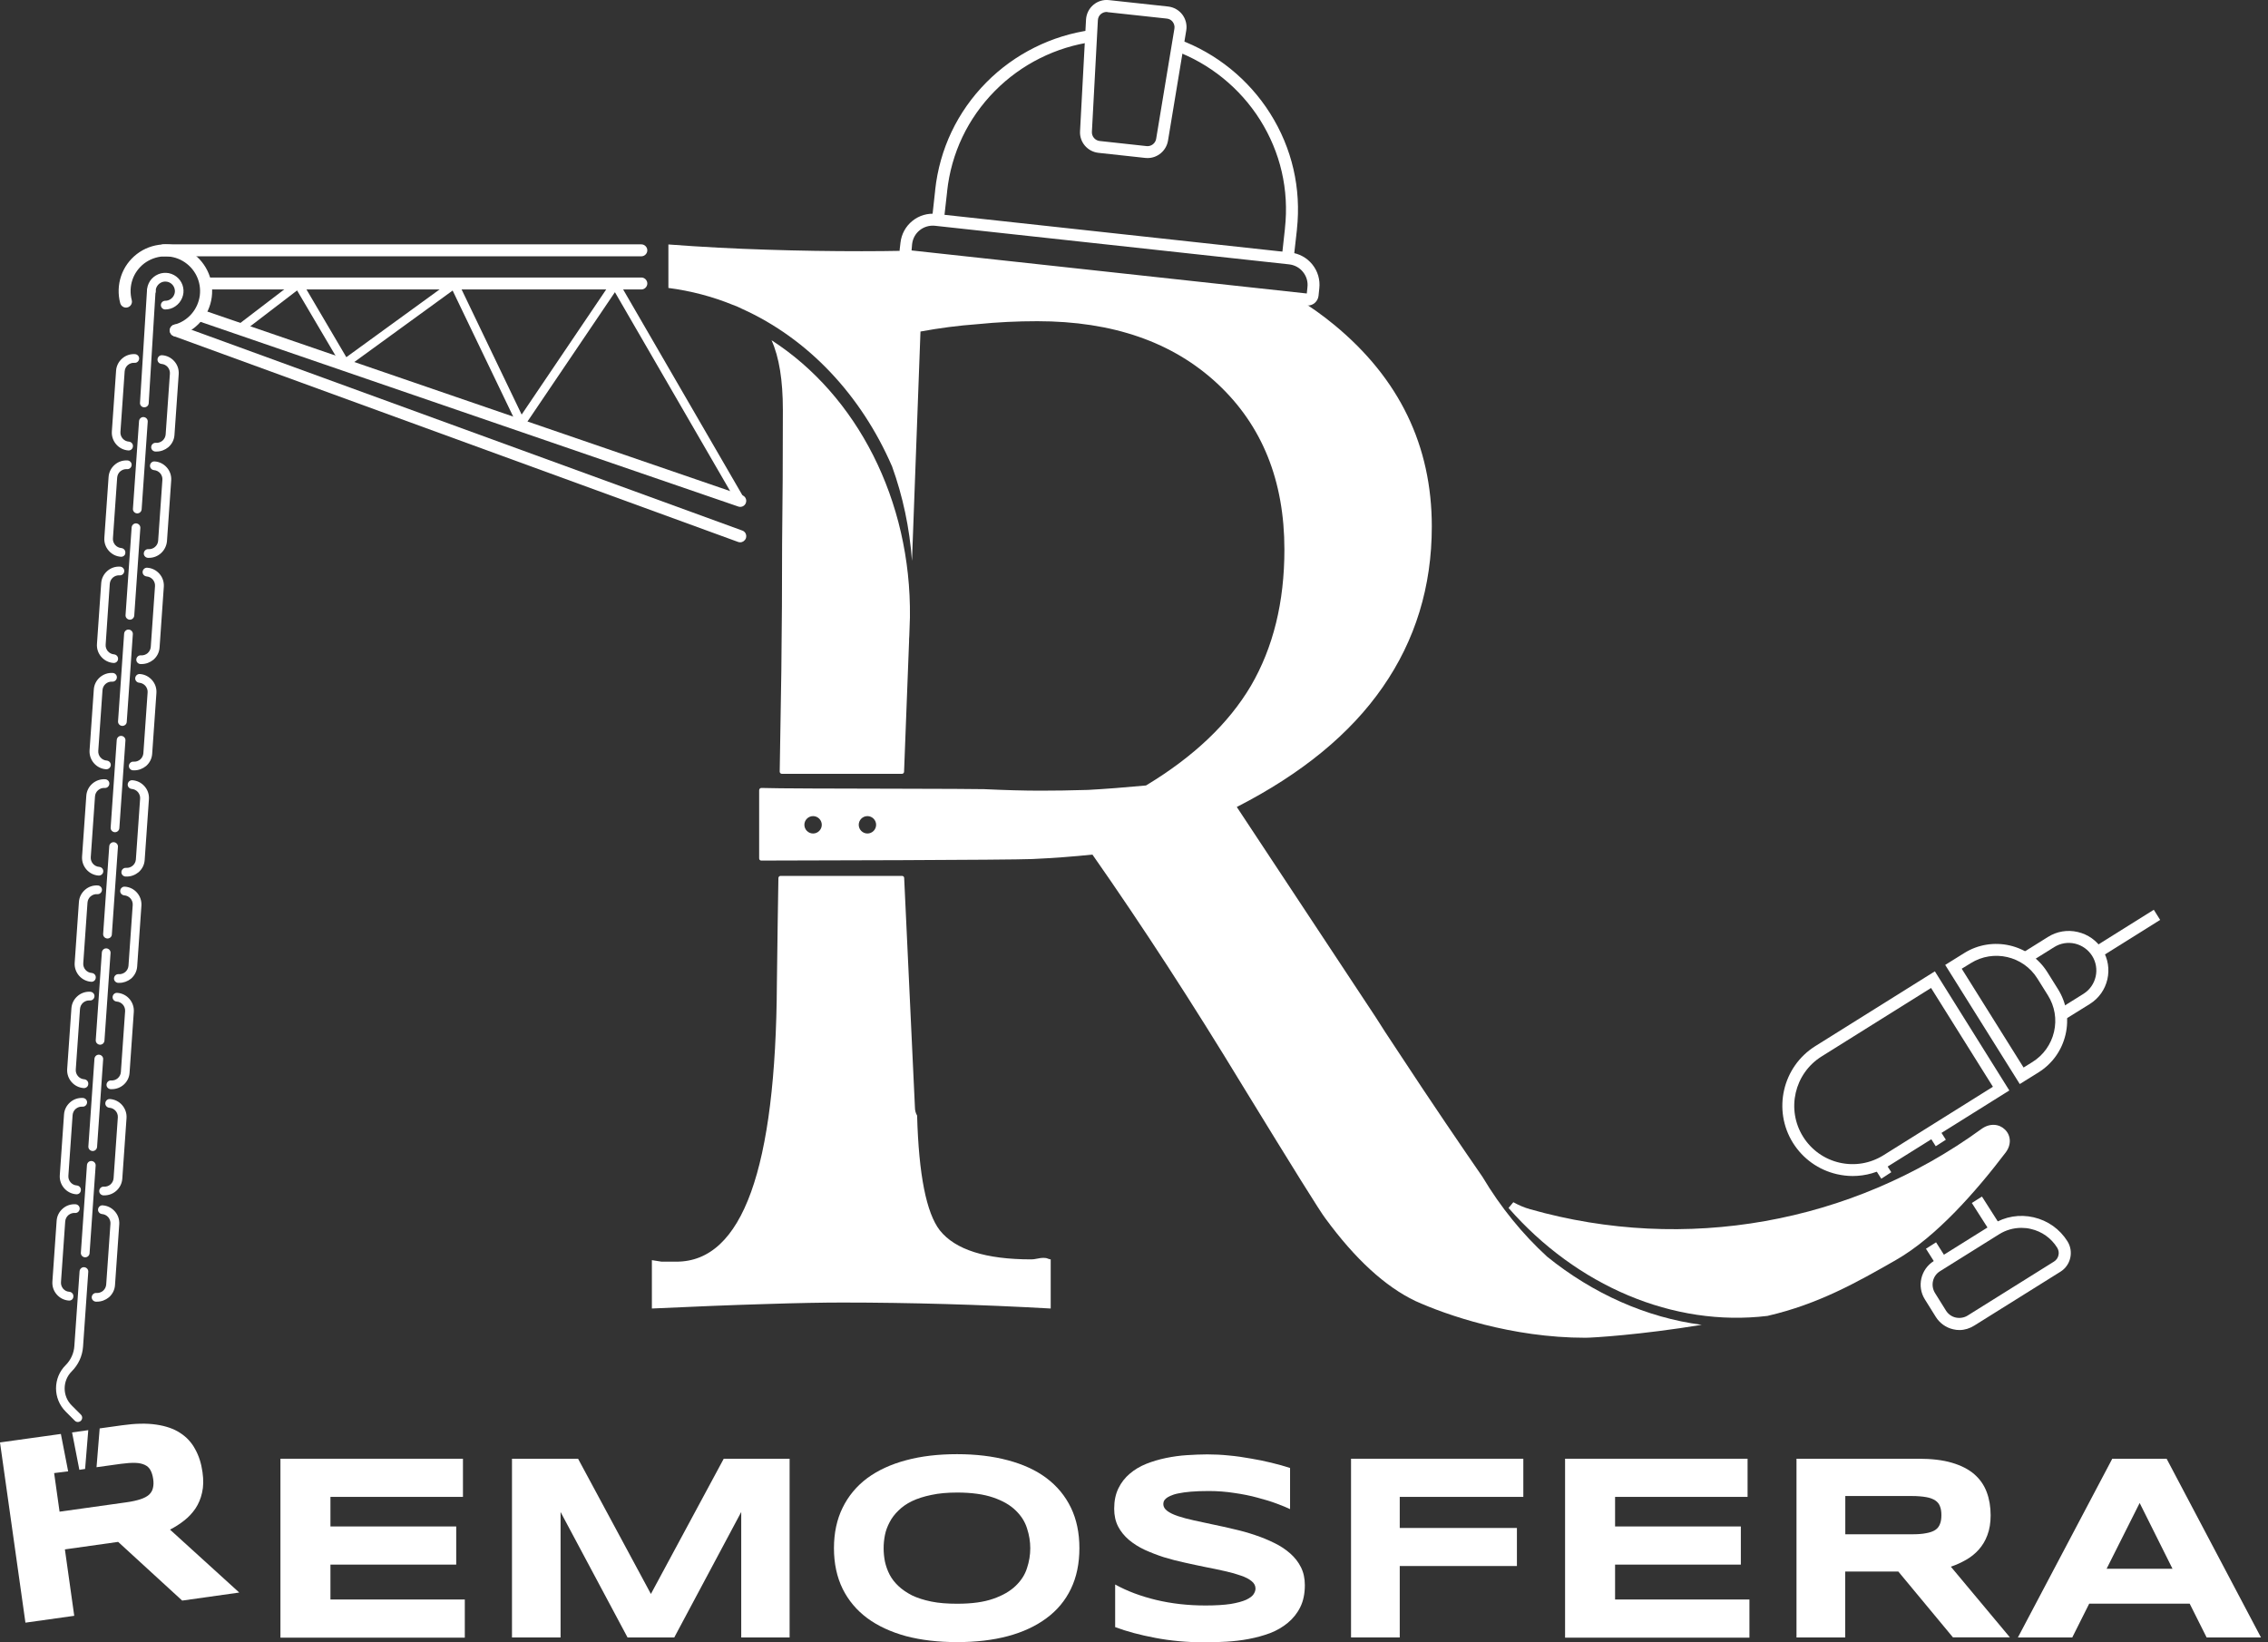 <?xml version="1.0" encoding="UTF-8"?> <svg xmlns="http://www.w3.org/2000/svg" width="319" height="231" viewBox="0 0 319 231" fill="none"><rect x="0" y="0" width="319" height="231" fill="#333333" stroke="none"/> <g clip-path="url(#clip0_111_924)"> <path d="M260.586 165.412C259.837 165.412 259.088 165.32 258.354 165.152C255.785 164.556 253.599 162.996 252.192 160.764C249.303 156.147 250.709 150.031 255.327 147.142L272.144 136.623L282.617 153.38L265.8 163.898C264.209 164.908 262.405 165.412 260.586 165.412ZM271.609 138.962L256.213 148.594C252.376 150.995 251.214 156.055 253.614 159.893C254.776 161.743 256.595 163.042 258.721 163.532C260.861 164.021 263.047 163.654 264.913 162.492L280.309 152.86L271.609 138.962Z" fill="white"></path> <path d="M284.086 152.478L273.598 135.721L276.273 134.054C280.233 131.577 285.493 132.785 287.969 136.745L289.452 139.115C290.66 141.041 291.042 143.304 290.523 145.521C290.003 147.738 288.673 149.603 286.762 150.811L284.086 152.478ZM275.922 136.256L284.621 150.154L285.875 149.374C287.419 148.411 288.489 146.897 288.902 145.139C289.315 143.365 289.009 141.546 288.046 140.002L286.563 137.632C284.575 134.452 280.371 133.489 277.191 135.476L275.922 136.256Z" fill="white"></path> <path d="M290.384 143.426L289.498 142.005L293.045 139.788C294.849 138.656 295.399 136.256 294.268 134.452C293.717 133.58 292.861 132.969 291.852 132.724C290.843 132.495 289.803 132.663 288.932 133.213L285.385 135.43L284.498 134.008L288.045 131.791C289.299 130.996 290.797 130.752 292.234 131.088C293.687 131.425 294.91 132.296 295.705 133.55C297.326 136.149 296.546 139.589 293.947 141.21L290.384 143.426Z" fill="white"></path> <path d="M302.938 127.964L294.06 133.519L294.952 134.945L303.83 129.39L302.938 127.964Z" fill="white"></path> <path d="M272.267 177.812L270.891 175.64L272.313 174.738L273.689 176.909L272.267 177.812ZM279.82 173.087L277.343 169.204L278.765 168.302L281.242 172.185L279.82 173.087ZM264.607 165.794L263.567 164.158L264.989 163.272L265.005 163.302L266.014 164.877L264.607 165.794ZM272.267 161.223L271.135 159.434L272.557 158.532L272.603 158.608L273.689 160.306L272.267 161.223Z" fill="white"></path> <path d="M275.6 187.077C275.309 187.077 275.004 187.046 274.713 186.97C273.704 186.74 272.833 186.113 272.282 185.242L270.738 182.765C269.591 180.946 270.157 178.53 271.976 177.383L280.294 172.185C282.021 171.1 284.055 170.763 286.042 171.222C288.03 171.681 289.712 172.873 290.797 174.601C291.699 176.053 291.256 177.964 289.819 178.866L277.664 186.465C277.022 186.863 276.318 187.077 275.6 187.077ZM284.315 172.705C283.214 172.705 282.128 173.011 281.18 173.607L272.863 178.805C271.823 179.447 271.518 180.823 272.16 181.863L273.704 184.34C274.025 184.844 274.514 185.196 275.08 185.318C275.646 185.441 276.257 185.349 276.747 185.043L288.901 177.445C289.222 177.246 289.452 176.925 289.528 176.558C289.62 176.191 289.543 175.809 289.345 175.488C288.504 174.142 287.189 173.209 285.645 172.858C285.217 172.751 284.758 172.705 284.315 172.705Z" fill="white"></path> <path d="M39.445 230.314V205.179H65.116V210.545H46.478V214.704H64.168V220.07H46.478V224.978H65.376V230.345H39.445V230.314Z" fill="white"></path> <path d="M104.256 230.314V212.67L94.838 230.314H88.264L78.846 212.67V230.314H72.012V205.179H81.307L91.551 224.198L101.795 205.179H111.06V230.314H104.256Z" fill="white"></path> <path d="M151.82 217.762C151.82 219.918 151.423 221.829 150.628 223.48C149.833 225.131 148.686 226.507 147.188 227.608C145.705 228.709 143.885 229.565 141.76 230.131C139.65 230.696 137.265 230.971 134.62 230.971C131.975 230.971 129.575 230.696 127.434 230.131C125.309 229.55 123.49 228.709 121.992 227.608C120.493 226.492 119.331 225.116 118.521 223.48C117.711 221.829 117.298 219.918 117.298 217.762C117.298 215.606 117.711 213.695 118.521 212.059C119.331 210.408 120.493 209.016 121.992 207.9C123.49 206.8 125.309 205.959 127.434 205.393C129.575 204.812 131.975 204.537 134.62 204.537C137.265 204.537 139.65 204.827 141.76 205.393C143.885 205.959 145.705 206.784 147.188 207.9C148.671 209.016 149.818 210.392 150.628 212.059C151.423 213.71 151.82 215.606 151.82 217.762ZM144.91 217.762C144.91 216.829 144.757 215.896 144.451 214.964C144.161 214.031 143.626 213.19 142.846 212.441C142.081 211.692 141.042 211.096 139.712 210.637C138.381 210.178 136.684 209.934 134.636 209.934C133.26 209.934 132.052 210.041 130.997 210.27C129.957 210.484 129.04 210.775 128.275 211.142C127.511 211.509 126.869 211.967 126.364 212.472C125.844 212.976 125.432 213.511 125.126 214.108C124.82 214.689 124.591 215.285 124.468 215.912C124.346 216.539 124.285 217.15 124.285 217.762C124.285 218.389 124.346 219.015 124.468 219.642C124.606 220.269 124.82 220.881 125.126 221.477C125.432 222.058 125.844 222.593 126.364 223.082C126.884 223.572 127.526 224.015 128.275 224.397C129.04 224.764 129.942 225.055 130.997 225.269C132.036 225.483 133.26 225.574 134.636 225.574C136.684 225.574 138.381 225.345 139.712 224.871C141.042 224.412 142.081 223.801 142.846 223.067C143.626 222.318 144.161 221.492 144.451 220.56C144.757 219.642 144.91 218.71 144.91 217.762Z" fill="white"></path> <path d="M181.435 212.258C180.961 212.028 180.319 211.768 179.539 211.478C178.76 211.187 177.858 210.912 176.864 210.652C175.87 210.377 174.785 210.163 173.623 209.995C172.445 209.811 171.253 209.72 170.014 209.72C169.036 209.72 168.195 209.75 167.492 209.811C166.804 209.873 166.223 209.949 165.733 210.056C165.259 210.148 164.893 210.27 164.602 210.408C164.327 210.53 164.128 210.652 163.975 210.79C163.822 210.928 163.731 211.065 163.685 211.187C163.654 211.325 163.624 211.447 163.624 211.554C163.624 211.921 163.807 212.242 164.174 212.518C164.541 212.793 165.045 213.037 165.688 213.251C166.33 213.466 167.079 213.664 167.92 213.848C168.761 214.031 169.663 214.23 170.611 214.429C171.574 214.628 172.552 214.842 173.561 215.086C174.586 215.316 175.564 215.591 176.512 215.912C177.475 216.233 178.377 216.6 179.234 217.028C180.09 217.441 180.824 217.93 181.466 218.496C182.108 219.061 182.613 219.703 182.979 220.437C183.346 221.171 183.53 221.997 183.53 222.945C183.53 224.153 183.316 225.192 182.888 226.048C182.46 226.92 181.879 227.638 181.145 228.25C180.426 228.846 179.601 229.336 178.653 229.702C177.705 230.054 176.711 230.329 175.656 230.528C174.616 230.727 173.577 230.849 172.491 230.91C171.436 230.971 170.427 231.002 169.464 231.002C166.957 231.002 164.633 230.788 162.492 230.375C160.367 229.978 158.486 229.473 156.85 228.862V222.868C158.532 223.801 160.459 224.52 162.614 225.039C164.785 225.559 167.094 225.819 169.556 225.819C171.008 225.819 172.185 225.743 173.103 225.605C174.02 225.452 174.739 225.253 175.258 225.024C175.778 224.779 176.13 224.52 176.313 224.244C176.497 223.969 176.589 223.694 176.589 223.434C176.589 223.036 176.405 222.685 176.038 222.394C175.671 222.089 175.167 221.829 174.525 221.615C173.882 221.385 173.133 221.171 172.292 220.988C171.436 220.789 170.534 220.606 169.586 220.422C168.638 220.223 167.66 220.025 166.651 219.795C165.642 219.581 164.663 219.321 163.7 219.031C162.752 218.725 161.85 218.373 161.009 217.991C160.153 217.594 159.419 217.12 158.777 216.584C158.135 216.034 157.63 215.407 157.263 214.704C156.896 213.985 156.713 213.16 156.713 212.212C156.713 211.096 156.912 210.148 157.309 209.337C157.707 208.527 158.227 207.854 158.899 207.289C159.572 206.708 160.352 206.249 161.223 205.897C162.11 205.546 163.043 205.271 164.006 205.072C164.984 204.873 165.963 204.735 166.957 204.674C167.95 204.613 168.898 204.567 169.8 204.567C170.779 204.567 171.788 204.613 172.828 204.72C173.867 204.812 174.907 204.965 175.916 205.148C176.925 205.316 177.903 205.515 178.836 205.745C179.784 205.974 180.656 206.219 181.451 206.478V212.258H181.435Z" fill="white"></path> <path d="M196.877 210.545V214.918H213.358V220.269H196.877V230.314H190.027V205.179H214.26V210.545H196.877Z" fill="white"></path> <path d="M220.132 230.314V205.179H245.802V210.545H227.165V214.704H244.854V220.07H227.165V224.978H246.062V230.345H220.132V230.314Z" fill="white"></path> <path d="M259.531 230.314H252.682V205.179H269.851C271.701 205.179 273.261 205.362 274.545 205.745C275.845 206.127 276.884 206.662 277.679 207.35C278.49 208.053 279.071 208.894 279.437 209.873C279.804 210.851 279.988 211.937 279.988 213.144C279.988 214.199 279.835 215.132 279.529 215.927C279.239 216.722 278.826 217.395 278.306 217.976C277.802 218.541 277.205 219.015 276.533 219.398C275.86 219.78 275.141 220.116 274.392 220.361L282.694 230.299H274.683L267.007 221.049H259.531V230.314ZM273.062 213.114C273.062 212.625 273.001 212.212 272.863 211.875C272.741 211.539 272.527 211.264 272.206 211.05C271.885 210.836 271.457 210.668 270.906 210.576C270.371 210.484 269.714 210.423 268.919 210.423H259.546V215.805H268.919C269.714 215.805 270.386 215.759 270.906 215.652C271.441 215.56 271.885 215.407 272.206 215.193C272.527 214.979 272.741 214.689 272.863 214.352C273.001 214.016 273.062 213.603 273.062 213.114Z" fill="white"></path> <path d="M307.982 225.559H293.855L291.47 230.314H283.825L297.096 205.179H304.741L318.011 230.314H310.367L307.982 225.559ZM296.301 220.651H305.566L300.949 211.401L296.301 220.651Z" fill="white"></path> <path d="M11.971 206.616L12.415 201.158L10.137 201.479L11.161 206.738L11.971 206.616Z" fill="white"></path> <path d="M9.586 206.952L8.562 201.693L0 202.886L3.578 228.235L10.442 227.272L9.128 217.93L16.619 216.875L25.624 225.131L33.651 224L23.912 215.147C24.631 214.78 25.303 214.352 25.915 213.863C26.542 213.374 27.062 212.808 27.49 212.181C27.918 211.539 28.239 210.79 28.422 209.949C28.621 209.108 28.636 208.145 28.483 207.075C28.315 205.852 27.979 204.781 27.459 203.849C26.955 202.901 26.251 202.136 25.349 201.555C24.447 200.959 23.331 200.577 21.97 200.378C20.64 200.179 19.035 200.21 17.2 200.47L14.02 200.913L13.577 206.371L17.001 205.897C17.796 205.79 18.469 205.745 19.02 205.76C19.57 205.775 20.029 205.882 20.38 206.05C20.732 206.219 20.992 206.463 21.16 206.784C21.343 207.105 21.466 207.518 21.542 208.007C21.619 208.497 21.603 208.925 21.512 209.292C21.435 209.659 21.252 209.964 20.961 210.24C20.671 210.499 20.258 210.713 19.738 210.882C19.218 211.05 18.561 211.203 17.766 211.31L8.378 212.625L7.614 207.197L9.586 206.952Z" fill="white"></path> <path fill-rule="evenodd" clip-rule="evenodd" d="M217.608 176.757C214.153 173.592 211.065 169.815 208.527 165.55C205.805 161.605 201.371 155.123 196.662 147.937C195.271 145.842 194.216 144.237 193.528 143.121L173.958 113.506C183.101 108.827 189.935 103.216 194.476 96.657C199.078 90.037 201.387 82.5 201.387 74.06C201.387 62.685 196.815 53.236 187.672 45.699C186.021 44.338 184.278 43.1 182.459 41.984L127.969 36.052C127.586 36.006 127.327 35.669 127.357 35.287V35.272C125.125 35.318 123.076 35.333 121.211 35.333C116.884 35.333 112.42 35.272 107.818 35.119C103.277 34.981 98.675 34.737 94.012 34.385V40.501C97.177 40.913 100.188 41.709 103.048 42.87C103.521 43.039 103.95 43.222 104.362 43.436C113.704 47.641 121.15 55.621 125.477 65.621C126.975 69.779 127.938 74.244 128.274 78.891L129.467 46.632C132.112 46.142 134.803 45.791 137.524 45.592C140.246 45.317 143.044 45.179 145.903 45.179C156.513 45.179 164.953 48.115 171.237 53.97C177.52 59.826 180.655 67.608 180.655 77.301C180.655 84.701 179.08 91.077 175.946 96.459C172.811 101.764 167.888 106.442 161.192 110.479C158.256 110.754 155.535 110.968 153.027 111.105C150.52 111.182 148.288 111.212 146.331 111.212C144.022 111.212 141.377 111.136 138.38 110.998C137.692 110.968 132.265 110.953 126.103 110.937H126.073C118.184 110.922 109.102 110.907 107.099 110.83C106.916 110.83 106.778 110.968 106.778 111.151V120.738C106.778 120.906 106.9 121.043 107.069 121.043C111.839 121.043 142.249 120.967 145.184 120.829C148.181 120.692 151.009 120.478 153.654 120.202C160.779 130.385 167.812 141.24 174.799 152.753C181.847 164.265 185.715 170.473 186.419 171.375C190.608 177.093 194.828 180.961 199.078 182.994C203.405 184.951 212.593 188.162 222.99 188.162C223.984 188.162 230.803 187.749 239.349 186.343C231.613 185.334 224.076 181.985 217.608 176.757ZM114.361 117.236C113.689 117.236 113.138 116.686 113.138 116.013C113.138 115.341 113.689 114.79 114.361 114.79C115.034 114.79 115.585 115.341 115.585 116.013C115.585 116.686 115.034 117.236 114.361 117.236ZM122.006 117.236C121.333 117.236 120.783 116.686 120.783 116.013C120.783 115.341 121.333 114.79 122.006 114.79C122.679 114.79 123.229 115.341 123.229 116.013C123.229 116.686 122.679 117.236 122.006 117.236Z" fill="white"></path> <path d="M127.862 90.221C127.862 89.945 127.862 89.823 127.893 89.456L127.984 86.842C128.183 70.33 120.508 55.591 108.521 47.855C109.592 50.24 110.112 53.496 110.112 57.64C110.112 64.413 110.081 70.681 110.005 76.476C110.005 82.27 109.974 88.233 109.897 94.379L109.668 108.537C109.668 108.705 109.806 108.843 109.974 108.843H126.853C127.021 108.843 127.159 108.72 127.159 108.552L127.862 90.221C127.877 90.144 127.847 90.297 127.862 90.221C127.862 90.251 127.862 90.175 127.862 90.221Z" fill="white"></path> <path d="M109.485 123.505C109.485 123.337 109.623 123.199 109.791 123.199H126.869C127.037 123.199 127.174 123.321 127.174 123.49L128.688 155.765C128.688 156.193 128.795 156.575 128.994 156.911C129.223 165.229 130.293 170.61 132.189 173.057C134.36 175.778 138.641 177.139 145.062 177.139C145.277 177.139 145.552 177.108 145.903 177.032C146.255 176.955 146.53 176.925 146.744 176.925C147.019 176.925 147.234 176.955 147.371 177.032C147.585 177.108 147.723 177.139 147.784 177.139V184.049C142.83 183.774 137.907 183.56 133.03 183.423C128.138 183.285 123.291 183.208 118.475 183.208C115.891 183.208 112.268 183.27 107.589 183.423C102.911 183.56 97.621 183.774 91.689 184.049V177.246C92.178 177.322 92.636 177.383 93.049 177.46H95.144C104.424 177.46 109.133 164.418 109.271 138.32C109.347 131.944 109.424 127.159 109.485 123.505Z" fill="white"></path> <path d="M248.599 185.089H248.63L248.66 185.074C255.709 183.438 261.09 180.426 266.686 177.215C272.343 173.989 278 167.507 282.097 162.11C282.984 160.948 282.801 159.633 281.99 158.868C281.195 158.089 279.88 157.936 278.703 158.792C260.402 172.109 237.01 176.267 215.238 170.091C214.398 169.861 213.603 169.51 212.853 169.097L212.181 169.907C221.752 180.839 235.328 186.694 248.599 185.089Z" fill="white"></path> <path d="M181.909 36.785L180.242 36.602L180.731 32.153C180.731 32.138 180.731 32.122 180.731 32.107C181.328 26.695 180.104 21.42 177.215 16.833C174.402 12.384 170.151 8.929 165.228 7.125L165.809 5.55C171.069 7.476 175.625 11.161 178.637 15.931C181.74 20.839 183.04 26.496 182.413 32.275C182.413 32.291 182.413 32.306 182.413 32.321L181.909 36.785ZM132.709 31.434L131.042 31.251L131.531 26.802C131.531 26.786 131.531 26.771 131.531 26.756V26.741C132.158 20.961 134.65 15.717 138.732 11.589C142.692 7.583 147.936 4.969 153.502 4.22L153.731 5.886C148.533 6.59 143.64 9.036 139.94 12.782C136.133 16.634 133.794 21.527 133.213 26.924C133.213 26.939 133.213 26.955 133.213 26.97V26.985L132.709 31.434Z" fill="white"></path> <path d="M161.421 22.23C161.314 22.23 161.207 22.23 161.1 22.215L154.495 21.496C152.966 21.328 151.82 19.998 151.911 18.454L152.752 2.752C152.798 1.957 153.165 1.208 153.777 0.688C154.388 0.168 155.183 -0.076 155.978 0.015L164.296 0.917C165.091 1.009 165.809 1.407 166.298 2.049C166.772 2.676 166.986 3.501 166.849 4.281L164.28 19.799C164.036 21.206 162.812 22.23 161.421 22.23ZM155.642 1.682C155.351 1.682 155.076 1.789 154.847 1.972C154.587 2.186 154.434 2.507 154.419 2.844L153.578 18.546C153.547 19.188 154.021 19.753 154.663 19.83L161.268 20.549C161.91 20.625 162.507 20.166 162.614 19.539L165.182 4.036C165.243 3.7 165.152 3.364 164.953 3.088C164.754 2.813 164.448 2.645 164.112 2.614L155.795 1.712C155.734 1.682 155.688 1.682 155.642 1.682Z" fill="white"></path> <path d="M183.942 42.977C183.881 42.977 183.835 42.977 183.774 42.962L127.893 36.877C127.052 36.785 126.456 36.036 126.532 35.195L126.654 34.141C126.792 32.917 127.388 31.832 128.336 31.067C129.284 30.303 130.492 29.951 131.7 30.089L181.511 35.517C182.734 35.654 183.82 36.25 184.584 37.198C185.349 38.146 185.701 39.354 185.563 40.562L185.456 41.602C185.364 42.397 184.707 42.977 183.942 42.977ZM128.214 35.226L183.805 41.28L183.896 40.394C183.988 39.614 183.759 38.865 183.27 38.253C182.78 37.642 182.092 37.275 181.313 37.183L131.501 31.755C130.736 31.679 129.972 31.893 129.36 32.382C128.749 32.871 128.382 33.559 128.29 34.339L128.214 35.226Z" fill="white"></path> <path d="M18.102 63.358C18.087 63.358 18.071 63.358 18.056 63.358C16.68 63.266 15.64 62.058 15.732 60.682L16.328 52.136C16.374 51.463 16.68 50.867 17.185 50.423C17.689 49.98 18.331 49.766 19.004 49.812C19.34 49.842 19.6 50.133 19.57 50.469C19.539 50.806 19.249 51.065 18.912 51.035C18.576 51.004 18.24 51.127 17.98 51.341C17.72 51.57 17.567 51.876 17.536 52.212L16.94 60.759C16.894 61.462 17.429 62.074 18.133 62.119C18.469 62.15 18.729 62.44 18.698 62.777C18.683 63.113 18.408 63.358 18.102 63.358Z" fill="white"></path> <path d="M22.016 63.511C21.955 63.511 21.894 63.511 21.833 63.511C21.496 63.48 21.236 63.19 21.267 62.853C21.298 62.517 21.588 62.257 21.924 62.288C22.261 62.318 22.597 62.196 22.857 61.982C23.117 61.752 23.27 61.447 23.3 61.11L23.897 52.564C23.927 52.227 23.805 51.891 23.591 51.631C23.362 51.371 23.056 51.218 22.72 51.188C22.383 51.157 22.123 50.867 22.154 50.53C22.184 50.194 22.475 49.934 22.811 49.965C23.484 50.011 24.08 50.316 24.524 50.821C24.967 51.325 25.181 51.968 25.135 52.64L24.539 61.187C24.493 61.859 24.187 62.456 23.683 62.899C23.194 63.297 22.613 63.511 22.016 63.511Z" fill="white"></path> <path d="M20.303 57.288C20.288 57.288 20.273 57.288 20.258 57.288C19.921 57.273 19.661 56.982 19.692 56.646L20.67 40.913C20.686 40.577 20.976 40.317 21.312 40.348C21.649 40.363 21.909 40.654 21.878 40.99L20.915 56.722C20.9 57.043 20.625 57.288 20.303 57.288Z" fill="white"></path> <path d="M17.047 78.311C17.032 78.311 17.016 78.311 17.001 78.311C16.328 78.265 15.732 77.959 15.289 77.454C14.845 76.95 14.631 76.308 14.677 75.635L15.273 67.088C15.319 66.416 15.625 65.819 16.129 65.376C16.634 64.933 17.276 64.719 17.949 64.764C18.285 64.795 18.545 65.085 18.515 65.422C18.484 65.758 18.209 66.018 17.857 65.987C17.521 65.957 17.184 66.079 16.924 66.293C16.665 66.507 16.512 66.828 16.481 67.165L15.885 75.711C15.854 76.048 15.977 76.384 16.191 76.644C16.42 76.904 16.726 77.057 17.062 77.087C17.398 77.118 17.658 77.408 17.628 77.745C17.643 78.066 17.368 78.311 17.047 78.311Z" fill="white"></path> <path d="M20.961 78.463C20.9 78.463 20.839 78.463 20.793 78.463C20.456 78.433 20.197 78.142 20.227 77.806C20.258 77.47 20.548 77.21 20.884 77.24C21.588 77.286 22.199 76.751 22.245 76.048L22.841 67.501C22.872 67.165 22.75 66.828 22.536 66.569C22.306 66.309 22.001 66.156 21.664 66.125C21.328 66.094 21.068 65.804 21.099 65.468C21.129 65.131 21.42 64.871 21.756 64.902C22.429 64.948 23.025 65.254 23.468 65.758C23.912 66.263 24.126 66.905 24.08 67.578L23.484 76.124C23.361 77.454 22.261 78.463 20.961 78.463Z" fill="white"></path> <path d="M19.31 72.21C19.295 72.21 19.28 72.21 19.264 72.21C18.928 72.18 18.668 71.889 18.699 71.553L19.555 59.23C19.585 58.893 19.876 58.633 20.212 58.664C20.549 58.695 20.809 58.985 20.778 59.322L19.922 71.644C19.891 71.966 19.631 72.21 19.31 72.21Z" fill="white"></path> <path d="M16.008 93.248C15.992 93.248 15.977 93.248 15.962 93.248C15.289 93.202 14.693 92.896 14.249 92.392C13.806 91.887 13.592 91.245 13.638 90.572L14.234 82.026C14.28 81.353 14.586 80.757 15.09 80.313C15.595 79.87 16.237 79.656 16.91 79.702C17.246 79.732 17.506 80.023 17.476 80.359C17.445 80.696 17.154 80.956 16.818 80.925C16.482 80.894 16.145 81.017 15.885 81.231C15.626 81.46 15.473 81.766 15.442 82.102L14.861 90.664C14.831 91 14.953 91.337 15.167 91.597C15.396 91.857 15.702 92.009 16.038 92.04C16.375 92.071 16.635 92.361 16.604 92.697C16.589 93.003 16.329 93.248 16.008 93.248Z" fill="white"></path> <path d="M19.922 93.401C19.86 93.401 19.799 93.401 19.738 93.401C19.402 93.37 19.142 93.08 19.172 92.743C19.203 92.407 19.493 92.147 19.83 92.178C20.166 92.208 20.503 92.086 20.762 91.872C21.022 91.642 21.175 91.337 21.206 91L21.802 82.454C21.833 82.117 21.71 81.781 21.496 81.521C21.267 81.261 20.961 81.108 20.625 81.078C20.288 81.047 20.029 80.757 20.059 80.42C20.09 80.084 20.38 79.824 20.717 79.855C21.389 79.9 21.985 80.206 22.429 80.711C22.872 81.215 23.086 81.858 23.041 82.53L22.444 91.077C22.398 91.749 22.093 92.346 21.588 92.789C21.099 93.187 20.518 93.401 19.922 93.401Z" fill="white"></path> <path d="M18.27 87.163C18.255 87.163 18.24 87.163 18.224 87.163C17.888 87.132 17.628 86.842 17.659 86.505L18.515 74.182C18.546 73.846 18.836 73.586 19.172 73.617C19.509 73.647 19.769 73.938 19.738 74.274L18.882 86.597C18.851 86.918 18.576 87.163 18.27 87.163Z" fill="white"></path> <path d="M14.968 108.201C14.953 108.201 14.938 108.201 14.922 108.201C13.546 108.109 12.507 106.901 12.598 105.525L13.195 96.978C13.286 95.602 14.494 94.563 15.87 94.654C16.207 94.685 16.466 94.975 16.436 95.312C16.405 95.648 16.115 95.908 15.778 95.878C15.075 95.832 14.464 96.367 14.418 97.07L13.822 105.617C13.776 106.32 14.311 106.932 15.014 106.977C15.35 107.008 15.61 107.298 15.58 107.635C15.549 107.956 15.274 108.201 14.968 108.201Z" fill="white"></path> <path d="M18.881 108.353C18.82 108.353 18.759 108.353 18.698 108.353C18.362 108.323 18.102 108.032 18.132 107.696C18.163 107.36 18.453 107.1 18.79 107.13C19.126 107.161 19.462 107.039 19.722 106.825C19.982 106.595 20.135 106.289 20.166 105.953L20.762 97.406C20.793 97.07 20.67 96.734 20.456 96.474C20.227 96.214 19.921 96.061 19.585 96.03C19.248 96 18.988 95.709 19.019 95.373C19.05 95.037 19.34 94.777 19.677 94.807C20.349 94.853 20.945 95.159 21.389 95.663C21.832 96.168 22.046 96.81 22 97.483L21.404 106.029C21.358 106.702 21.052 107.298 20.548 107.742C20.059 108.139 19.478 108.353 18.881 108.353Z" fill="white"></path> <path d="M17.216 102.1C17.2 102.1 17.185 102.1 17.17 102.1C16.833 102.07 16.573 101.779 16.604 101.443L17.46 89.12C17.491 88.783 17.781 88.523 18.118 88.554C18.454 88.585 18.714 88.875 18.683 89.212L17.827 101.534C17.812 101.856 17.537 102.1 17.216 102.1Z" fill="white"></path> <path d="M13.912 123.153C13.897 123.153 13.882 123.153 13.867 123.153C12.491 123.061 11.451 121.854 11.543 120.478L12.139 111.931C12.231 110.555 13.439 109.515 14.815 109.607C15.151 109.638 15.411 109.928 15.38 110.264C15.35 110.601 15.059 110.861 14.723 110.83C14.02 110.784 13.408 111.319 13.362 112.023L12.766 120.569C12.72 121.273 13.255 121.884 13.958 121.93C14.295 121.961 14.555 122.251 14.524 122.587C14.509 122.893 14.234 123.153 13.912 123.153Z" fill="white"></path> <path d="M17.827 123.291C17.766 123.291 17.704 123.291 17.643 123.291C17.307 123.26 17.047 122.97 17.078 122.633C17.108 122.297 17.399 122.037 17.735 122.068C18.071 122.098 18.408 121.976 18.668 121.762C18.928 121.533 19.081 121.227 19.111 120.89L19.707 112.344C19.738 112.007 19.616 111.671 19.402 111.411C19.172 111.151 18.866 110.998 18.53 110.968C18.194 110.937 17.934 110.647 17.964 110.31C17.995 109.974 18.285 109.714 18.622 109.745C19.295 109.791 19.891 110.096 20.334 110.601C20.778 111.105 20.992 111.748 20.946 112.42L20.349 120.967C20.304 121.64 19.998 122.236 19.493 122.679C19.004 123.077 18.438 123.291 17.827 123.291Z" fill="white"></path> <path d="M16.175 117.053C16.16 117.053 16.145 117.053 16.13 117.053C15.793 117.022 15.533 116.732 15.564 116.395L16.42 104.072C16.451 103.736 16.741 103.476 17.078 103.507C17.414 103.537 17.674 103.828 17.643 104.164L16.787 116.487C16.756 116.808 16.497 117.053 16.175 117.053Z" fill="white"></path> <path d="M12.873 138.091C12.858 138.091 12.843 138.091 12.828 138.091C11.452 137.999 10.412 136.791 10.504 135.415L11.1 126.868C11.146 126.196 11.452 125.599 11.956 125.156C12.461 124.713 13.103 124.499 13.775 124.544C14.112 124.575 14.372 124.866 14.341 125.202C14.311 125.538 14.02 125.798 13.684 125.768C13.347 125.737 13.011 125.859 12.751 126.073C12.491 126.303 12.338 126.609 12.308 126.945L11.711 135.491C11.666 136.195 12.201 136.806 12.904 136.852C13.24 136.883 13.5 137.173 13.47 137.51C13.454 137.846 13.194 138.091 12.873 138.091Z" fill="white"></path> <path d="M16.787 138.243C16.726 138.243 16.665 138.243 16.603 138.243C16.267 138.213 16.007 137.922 16.038 137.586C16.068 137.25 16.359 136.99 16.695 137.02C17.031 137.051 17.368 136.929 17.628 136.715C17.888 136.485 18.041 136.179 18.071 135.843L18.667 127.296C18.713 126.593 18.178 125.982 17.475 125.936C17.138 125.905 16.878 125.615 16.909 125.278C16.94 124.942 17.23 124.682 17.567 124.713C18.942 124.804 19.982 126.012 19.89 127.388L19.294 135.935C19.248 136.608 18.942 137.204 18.438 137.647C17.964 138.029 17.383 138.243 16.787 138.243Z" fill="white"></path> <path d="M15.121 132.006C15.106 132.006 15.09 132.006 15.075 132.006C14.739 131.975 14.479 131.684 14.509 131.348L15.366 119.025C15.396 118.689 15.687 118.429 16.023 118.459C16.359 118.49 16.619 118.781 16.589 119.117L15.732 131.44C15.717 131.761 15.442 132.006 15.121 132.006Z" fill="white"></path> <path d="M11.819 153.043C11.803 153.043 11.788 153.043 11.773 153.043C10.397 152.952 9.357 151.744 9.449 150.368L10.045 141.821C10.091 141.148 10.397 140.552 10.902 140.109C11.406 139.665 12.048 139.451 12.721 139.497C13.057 139.528 13.317 139.818 13.287 140.155C13.256 140.491 12.966 140.751 12.629 140.72C12.293 140.69 11.956 140.812 11.697 141.026C11.437 141.255 11.284 141.561 11.253 141.898L10.657 150.444C10.611 151.147 11.146 151.759 11.849 151.805C12.186 151.835 12.446 152.126 12.415 152.462C12.415 152.799 12.14 153.043 11.819 153.043Z" fill="white"></path> <path d="M15.732 153.196C15.671 153.196 15.61 153.196 15.549 153.196C15.212 153.166 14.952 152.875 14.983 152.539C15.014 152.202 15.304 151.942 15.64 151.973C16.344 152.019 16.955 151.484 17.001 150.78L17.597 142.234C17.643 141.531 17.108 140.919 16.405 140.873C16.068 140.843 15.809 140.552 15.839 140.216C15.87 139.879 16.16 139.619 16.497 139.65C17.872 139.742 18.912 140.95 18.82 142.326L18.224 150.872C18.148 152.187 17.047 153.196 15.732 153.196Z" fill="white"></path> <path d="M14.081 146.943C14.066 146.943 14.05 146.943 14.035 146.943C13.699 146.912 13.439 146.622 13.469 146.286L14.325 133.963C14.356 133.626 14.646 133.366 14.983 133.397C15.319 133.427 15.579 133.718 15.549 134.054L14.692 146.377C14.662 146.698 14.402 146.943 14.081 146.943Z" fill="white"></path> <path d="M10.779 167.981C10.764 167.981 10.748 167.981 10.733 167.981C9.357 167.889 8.317 166.681 8.409 165.305L9.005 156.759C9.051 156.086 9.357 155.49 9.861 155.046C10.366 154.603 11.008 154.389 11.681 154.435C12.017 154.465 12.277 154.756 12.246 155.092C12.216 155.428 11.925 155.688 11.589 155.658C11.253 155.627 10.916 155.749 10.656 155.963C10.396 156.178 10.244 156.499 10.213 156.835L9.617 165.382C9.571 166.085 10.106 166.696 10.809 166.742C11.146 166.773 11.406 167.063 11.375 167.4C11.36 167.736 11.1 167.981 10.779 167.981Z" fill="white"></path> <path d="M14.692 168.133C14.631 168.133 14.57 168.133 14.524 168.133C14.188 168.103 13.928 167.812 13.959 167.476C13.989 167.14 14.28 166.88 14.616 166.91C15.319 166.956 15.931 166.421 15.977 165.718L16.573 157.171C16.619 156.468 16.084 155.856 15.38 155.811C15.044 155.78 14.784 155.489 14.815 155.153C14.845 154.817 15.136 154.557 15.472 154.587C16.848 154.679 17.888 155.887 17.796 157.263L17.2 165.81C17.093 167.124 15.992 168.133 14.692 168.133Z" fill="white"></path> <path d="M13.042 161.896C13.027 161.896 13.011 161.896 12.996 161.896C12.659 161.865 12.4 161.575 12.43 161.238L13.286 148.915C13.317 148.579 13.607 148.319 13.944 148.349C14.28 148.38 14.54 148.671 14.509 149.007L13.653 161.33C13.623 161.651 13.363 161.896 13.042 161.896Z" fill="white"></path> <path d="M9.739 182.933C9.724 182.933 9.709 182.933 9.693 182.933C9.021 182.887 8.424 182.582 7.981 182.077C7.538 181.573 7.324 180.93 7.369 180.258L7.966 171.711C8.012 171.038 8.317 170.442 8.822 169.999C9.326 169.555 9.969 169.341 10.641 169.387C10.978 169.418 11.238 169.708 11.207 170.045C11.176 170.381 10.886 170.641 10.55 170.61C10.213 170.58 9.877 170.702 9.617 170.916C9.357 171.145 9.204 171.451 9.173 171.788L8.577 180.334C8.547 180.671 8.669 181.007 8.883 181.267C9.112 181.527 9.418 181.68 9.754 181.695C10.091 181.726 10.351 182.016 10.32 182.352C10.32 182.689 10.06 182.933 9.739 182.933Z" fill="white"></path> <path d="M13.653 183.086C13.592 183.086 13.531 183.086 13.47 183.086C13.133 183.056 12.873 182.765 12.904 182.429C12.934 182.092 13.225 181.833 13.561 181.863C13.898 181.894 14.234 181.771 14.494 181.557C14.754 181.328 14.907 181.022 14.937 180.686L15.534 172.139C15.564 171.803 15.442 171.467 15.228 171.207C14.998 170.947 14.693 170.794 14.356 170.763C14.02 170.733 13.76 170.442 13.791 170.106C13.821 169.769 14.112 169.51 14.448 169.54C15.121 169.586 15.717 169.892 16.16 170.396C16.604 170.901 16.818 171.543 16.772 172.216L16.176 180.762C16.13 181.435 15.824 182.031 15.319 182.475C14.83 182.872 14.249 183.086 13.653 183.086Z" fill="white"></path> <path d="M11.986 176.848C11.971 176.848 11.956 176.848 11.94 176.848C11.604 176.818 11.344 176.527 11.374 176.191L12.231 163.868C12.261 163.532 12.552 163.272 12.888 163.302C13.225 163.333 13.484 163.623 13.454 163.96L12.598 176.283C12.582 176.588 12.307 176.848 11.986 176.848Z" fill="white"></path> <path d="M10.947 200.011C10.794 200.011 10.642 199.95 10.519 199.828L9.235 198.543C7.431 196.739 7.431 193.804 9.235 192.015C9.954 191.296 10.397 190.333 10.458 189.324L11.192 178.805C11.223 178.469 11.513 178.209 11.849 178.24C12.186 178.27 12.446 178.561 12.415 178.897L11.681 189.416C11.589 190.731 11.024 191.954 10.091 192.887C8.761 194.217 8.761 196.372 10.091 197.687L11.375 198.972C11.62 199.216 11.62 199.598 11.375 199.843C11.253 199.95 11.1 200.011 10.947 200.011Z" fill="white"></path> <path d="M90.205 40.715H29.278C28.82 40.715 28.438 40.333 28.438 39.874C28.438 39.415 28.82 39.033 29.278 39.033H90.205C90.664 39.033 91.046 39.415 91.046 39.874C91.046 40.333 90.664 40.715 90.205 40.715Z" fill="white"></path> <path d="M104.118 71.293C104.026 71.293 103.934 71.278 103.843 71.247L28.162 45.256C27.718 45.103 27.489 44.629 27.642 44.185C27.795 43.742 28.269 43.513 28.712 43.666L104.393 69.657C104.836 69.81 105.066 70.284 104.913 70.727C104.79 71.079 104.469 71.293 104.118 71.293Z" fill="white"></path> <path d="M104.118 76.277C104.026 76.277 103.919 76.262 103.828 76.231L24.432 47.274C23.988 47.121 23.774 46.632 23.927 46.188C24.08 45.745 24.569 45.531 25.013 45.684L104.409 74.626C104.852 74.779 105.066 75.268 104.913 75.711C104.775 76.063 104.454 76.277 104.118 76.277Z" fill="white"></path> <path d="M90.205 36.051H23.01C22.551 36.051 22.169 35.669 22.169 35.211C22.169 34.752 22.551 34.37 23.01 34.37H90.205C90.664 34.37 91.046 34.752 91.046 35.211C91.046 35.669 90.664 36.051 90.205 36.051Z" fill="white"></path> <path d="M24.723 47.32C24.356 47.32 24.019 47.075 23.912 46.693C23.79 46.249 24.065 45.791 24.509 45.668C25.441 45.424 26.282 44.904 26.924 44.17C27.566 43.436 27.964 42.549 28.101 41.586C28.224 40.623 28.071 39.66 27.643 38.788C27.215 37.917 26.542 37.198 25.701 36.709C24.86 36.22 23.912 36.006 22.934 36.067C21.971 36.128 21.053 36.48 20.273 37.061C19.509 37.657 18.928 38.452 18.622 39.369C18.316 40.287 18.286 41.265 18.53 42.213C18.653 42.657 18.378 43.13 17.934 43.237C17.491 43.36 17.032 43.084 16.91 42.641C16.573 41.388 16.619 40.057 17.032 38.834C17.445 37.596 18.225 36.526 19.249 35.73C20.289 34.935 21.512 34.477 22.827 34.385C24.126 34.293 25.41 34.599 26.542 35.257C27.673 35.914 28.575 36.877 29.156 38.039C29.737 39.201 29.951 40.516 29.783 41.8C29.615 43.084 29.065 44.292 28.208 45.271C27.352 46.249 26.221 46.953 24.967 47.289C24.86 47.32 24.799 47.32 24.723 47.32Z" fill="white"></path> <path d="M23.239 43.528C22.903 43.528 22.628 43.253 22.628 42.916C22.628 42.58 22.903 42.305 23.239 42.305C23.515 42.305 23.775 42.228 23.989 42.075C24.218 41.922 24.386 41.724 24.493 41.464C24.6 41.219 24.631 40.944 24.57 40.684C24.524 40.424 24.386 40.18 24.203 39.996C24.019 39.813 23.775 39.675 23.515 39.629C23.255 39.583 22.98 39.599 22.735 39.706C22.49 39.813 22.276 39.981 22.123 40.21C21.971 40.44 21.894 40.699 21.894 40.959C21.894 41.296 21.619 41.571 21.282 41.571C20.946 41.571 20.671 41.296 20.671 40.959C20.671 40.44 20.824 39.95 21.099 39.522C21.39 39.094 21.787 38.773 22.261 38.574C22.735 38.376 23.239 38.33 23.744 38.421C24.248 38.528 24.707 38.773 25.059 39.125C25.426 39.492 25.67 39.95 25.762 40.44C25.869 40.944 25.808 41.449 25.609 41.922C25.41 42.397 25.089 42.794 24.661 43.084C24.248 43.375 23.744 43.528 23.239 43.528Z" fill="white"></path> <path d="M104.118 70.91C103.904 70.91 103.706 70.803 103.583 70.605L86.49 41.097L74.106 59.413C73.923 59.688 73.602 59.841 73.28 59.811C72.959 59.78 72.669 59.597 72.516 59.291L63.664 40.868L49.17 51.402C48.956 51.555 48.696 51.616 48.451 51.555C48.191 51.509 47.977 51.341 47.84 51.127L41.785 40.852L34.538 46.402C34.263 46.601 33.881 46.555 33.682 46.295C33.483 46.02 33.529 45.638 33.789 45.439L41.311 39.69C41.525 39.538 41.785 39.476 42.045 39.522C42.305 39.568 42.534 39.736 42.657 39.95L48.711 50.24L63.236 39.69C63.465 39.538 63.74 39.476 64 39.538C64.26 39.599 64.489 39.782 64.596 40.027L73.372 58.312L85.726 40.027C85.909 39.767 86.2 39.614 86.521 39.629C86.842 39.645 87.117 39.813 87.285 40.088L104.623 70.008C104.791 70.299 104.699 70.681 104.394 70.849C104.332 70.895 104.225 70.91 104.118 70.91Z" fill="white"></path> </g> <defs> <clipPath id="clip0_111_924"> <rect width="318.012" height="230.987" fill="white"></rect> </clipPath> </defs> </svg> 
